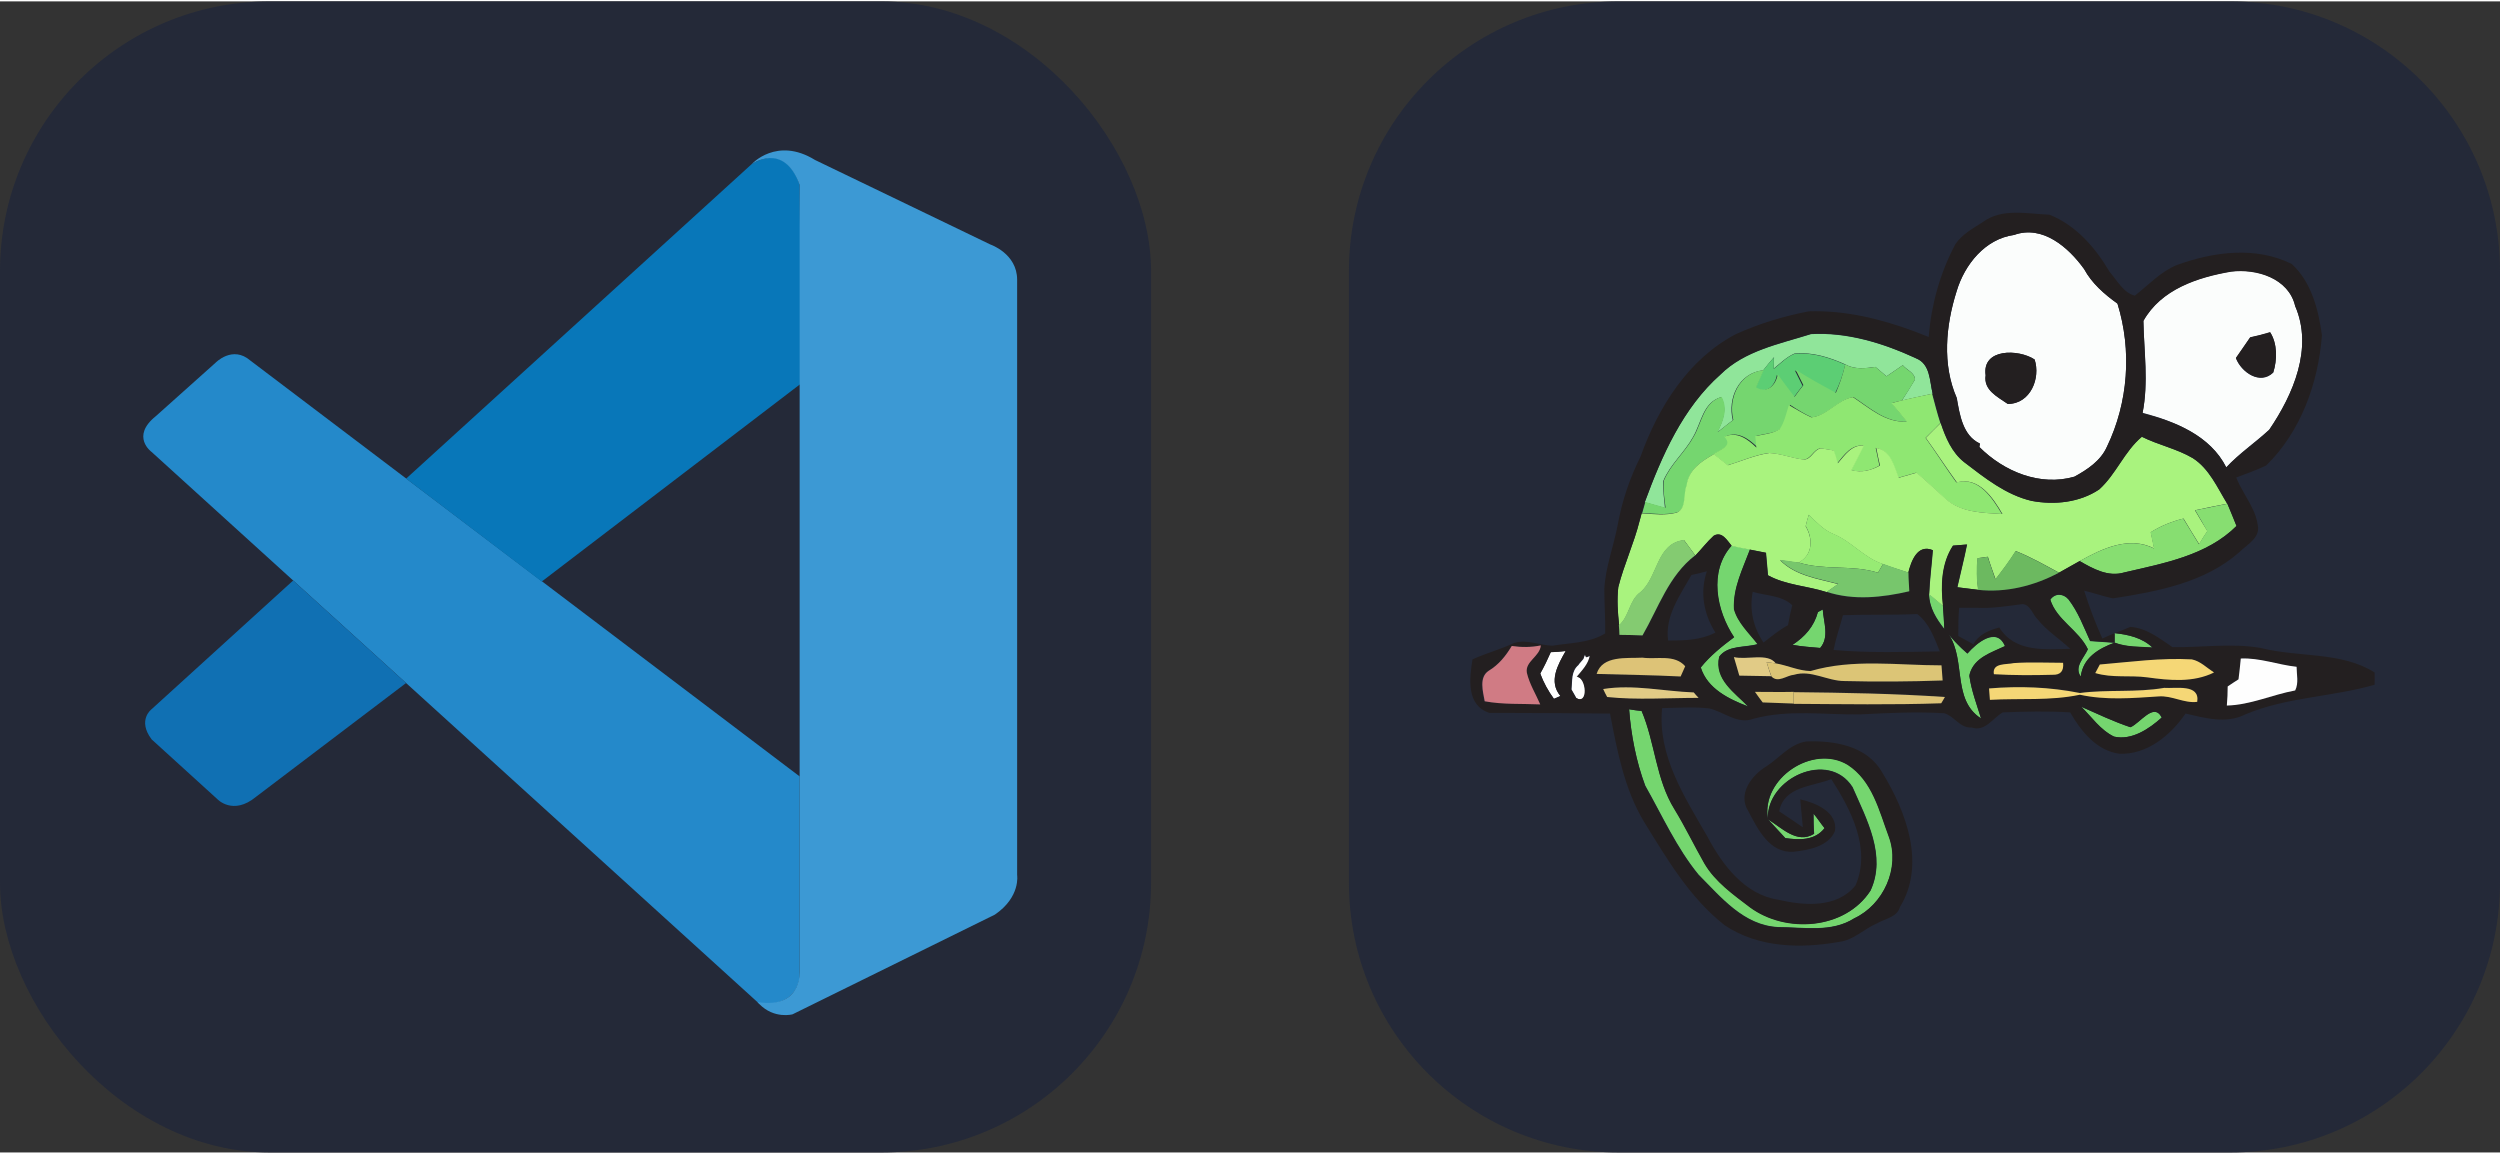 
            <svg width="104" height="48" viewBox="0 0 556 256" fill="none" xmlns="http://www.w3.org/2000/svg" xmlns:xlink="http://www.w3.org/1999/xlink" version="1.1">
        
		<rect x="0" y="0" width="556" height="256" fill="#333333" stroke="none"/>
        
		<g transform="translate(0, 0)">
            
			<svg xmlns="http://www.w3.org/2000/svg" width="256" height="256" fill="none" viewBox="0 0 256 256"><rect width="256" height="256" fill="#242938" rx="60"/><path fill="#2489CA" d="M33.716 100.208C33.716 100.208 28.981 96.795 34.663 92.238L47.899 80.402C47.899 80.402 51.687 76.417 55.691 79.889L177.84 172.368V216.714C177.84 216.714 177.781 223.678 168.844 222.908L33.716 100.208Z"/><path fill="#1070B3" d="M65.2 128.792L33.716 157.415C33.716 157.415 30.48 159.822 33.716 164.123L48.333 177.418C48.333 177.418 51.805 181.147 56.934 176.905L90.312 151.596L65.2 128.792Z"/><path fill="#0877B9" d="M120.474 129.029L178.215 84.939L177.84 40.83C177.84 40.83 175.374 31.203 167.148 36.214L90.312 106.145L120.474 129.029Z"/><path fill="#3C99D4" d="M168.844 222.968C172.198 226.4 176.262 225.276 176.262 225.276L221.259 203.103C227.019 199.177 226.21 194.305 226.21 194.305V61.898C226.21 56.079 220.252 54.067 220.252 54.067L181.253 35.267C172.731 30 167.148 36.214 167.148 36.214C167.148 36.214 174.328 31.046 177.84 40.83V215.905C177.84 217.109 177.583 218.292 177.071 219.358C176.045 221.429 173.816 223.362 168.47 222.553L168.844 222.968Z"/></svg>
		</g>
		
		<g transform="translate(300, 0)">
            
			<svg width="256" height="256" viewBox="0 0 256 256" fill="none" xmlns="http://www.w3.org/2000/svg">
<path d="M196 0H60C26.863 0 0 26.863 0 60V196C0 229.137 26.863 256 60 256H196C229.137 256 256 229.137 256 196V60C256 26.863 229.137 0 196 0Z" fill="#242938"/>
<path d="M82.641 83.004C88.025 77.679 95.751 76.221 102.781 74.002C110.824 73.558 118.867 76.031 126.151 79.391C129.317 80.658 129.127 84.399 129.824 87.252C127.544 87.759 125.264 88.203 122.984 88.773C123.997 87.188 124.947 85.667 125.897 84.082C125.834 82.56 124.061 81.99 123.174 80.912C121.971 81.736 120.767 82.56 119.564 83.385C118.741 82.687 117.917 81.99 117.094 81.292C114.878 81.609 112.471 81.926 110.381 80.722C106.834 79.137 103.034 77.932 99.108 78.313C97.335 79.073 95.941 80.468 94.484 81.673C94.484 81.039 94.548 79.771 94.548 79.137C93.725 80.088 92.901 81.039 92.141 82.053C86.695 82.624 84.161 88.266 85.365 93.148C84.225 94.035 83.021 94.986 81.881 95.874C83.148 93.401 84.225 90.675 82.768 88.013C78.715 89.217 78.398 93.655 76.561 96.825C74.662 100.311 71.431 102.974 69.912 106.651C69.785 108.68 70.102 110.645 70.291 112.674C68.772 112.23 67.252 111.85 65.795 111.406C69.595 101.072 74.218 90.421 82.641 83.004Z" fill="#90E59A"/>
<path d="M94.484 81.737C96.004 80.532 97.334 79.074 99.108 78.377C103.034 77.996 106.834 79.201 110.381 80.786C109.874 83.005 109.114 85.16 108.101 87.189C105.061 85.604 102.021 83.892 99.171 82.054C99.741 83.195 100.311 84.336 100.881 85.477C100.248 86.365 99.551 87.189 98.918 88.077C97.651 86.428 96.384 84.78 95.181 83.068C94.738 85.541 92.901 87.379 90.368 85.984C90.938 84.653 91.508 83.385 92.078 82.117C92.838 81.103 93.661 80.152 94.484 79.201C94.548 79.772 94.484 81.04 94.484 81.737Z" fill="#5CCE74"/>
<path d="M110.381 80.722C112.471 81.927 114.815 81.61 117.095 81.293C117.918 81.99 118.741 82.688 119.564 83.385C120.768 82.561 121.971 81.737 123.174 80.912C123.998 81.99 125.834 82.561 125.898 84.082C125.011 85.667 123.998 87.252 122.984 88.773C122.414 88.9 121.274 89.154 120.768 89.344C121.908 90.739 123.048 92.134 124.188 93.465C119.375 93.719 115.891 90.422 112.218 88.013C108.861 88.52 106.455 92.134 102.971 92.514C101.261 91.753 99.678 90.739 98.095 89.725C97.525 91.563 97.145 93.465 96.068 95.05C94.485 96.128 92.458 96.128 90.622 96.635C90.685 97.459 90.812 98.347 90.875 99.171C88.912 97.269 86.505 95.494 83.718 96.761C85.745 98.854 82.705 99.678 81.312 100.629C78.588 102.15 75.549 104.116 75.232 107.539C74.472 109.504 75.295 112.547 73.079 113.625C70.482 114.322 67.822 113.879 65.225 113.815C65.415 113.181 65.732 111.977 65.922 111.343C67.442 111.787 68.962 112.167 70.419 112.611C70.165 110.582 69.849 108.617 70.039 106.588C71.558 102.911 74.788 100.248 76.689 96.761C78.525 93.592 78.842 89.154 82.895 87.949C84.352 90.612 83.275 93.338 82.008 95.811C83.148 94.86 84.288 93.972 85.492 93.085C84.288 88.203 86.822 82.561 92.268 81.99C91.698 83.258 91.128 84.589 90.558 85.857C93.028 87.252 94.928 85.413 95.371 82.941C96.575 84.653 97.841 86.301 99.108 87.949C99.742 87.062 100.375 86.238 101.071 85.35C100.501 84.209 99.931 83.068 99.362 81.927C102.275 83.765 105.251 85.413 108.291 87.062C109.115 85.16 109.875 83.004 110.381 80.722ZM85.112 121.042C86.505 121.296 87.835 121.55 89.228 121.867C87.645 126.114 85.428 130.425 85.682 135.117C86.505 138.16 89.038 140.442 90.938 142.914C88.152 143.739 84.288 143.105 82.388 145.704C81.248 150.776 85.872 153.692 88.848 156.798C84.542 155.213 79.728 152.931 78.208 148.176C80.298 145.577 82.895 143.485 85.618 141.456C81.692 135.497 79.982 126.748 85.112 121.042ZM129.001 131.757C130.014 132.644 131.091 133.532 132.104 134.356C132.231 136.068 132.358 137.843 132.421 139.554C130.648 137.272 129.064 134.8 129.001 131.757ZM155.981 133.088C157.057 131.566 158.894 131.693 160.034 133.024C162.187 135.814 163.391 139.111 164.847 142.28C166.684 142.407 168.52 142.534 170.294 142.661C166.684 143.992 163.264 146.021 162.757 150.205C161.237 148.049 163.454 146.084 164.341 144.119C162.314 139.871 157.374 137.716 155.981 133.088ZM104.301 135.814L105.378 135.243C105.568 138.096 106.898 141.393 104.808 143.802C102.718 143.612 100.691 143.485 98.665 143.105C101.388 141.329 103.415 139.111 104.301 135.814ZM132.421 139.618C133.941 141.646 135.651 143.422 137.551 145.07C139.578 142.724 144.074 138.984 145.911 143.422C142.871 144.88 139.071 145.957 138.058 149.634C138.058 149.761 137.994 149.951 137.994 150.078C138.438 153.311 139.641 156.418 140.591 159.524C133.624 155.023 137.804 145.323 132.421 139.618ZM170.294 140.505C173.27 140.822 176.437 141.52 178.717 143.739C175.867 143.548 172.954 143.675 170.294 142.661C170.294 142.154 170.294 141.076 170.294 140.505ZM162.821 156.862C166.43 158.447 169.977 160.158 173.777 161.426C175.93 160.539 178.97 155.784 180.744 159.271C177.957 161.807 174.094 164.406 170.167 163.518C167.127 162.06 165.164 159.144 162.821 156.862ZM62.312 157.432C63.009 157.559 64.339 157.749 65.099 157.813C68.139 164.85 68.265 173.028 72.445 179.621C74.852 183.552 76.815 187.672 79.095 191.666C81.502 195.787 85.492 198.577 89.228 201.43C97.208 207.325 110.381 206.438 116.018 197.753C119.628 190.018 115.131 181.84 112.028 174.74C106.708 166.371 92.838 172.711 93.218 181.84C91.635 172.774 103.225 165.103 110.951 169.731C116.461 173.281 117.981 180.001 120.134 185.771C122.668 192.681 118.931 200.859 112.408 203.902C107.341 207.135 101.135 205.867 95.498 205.867C87.772 205.487 82.768 199.211 77.765 194.202C72.888 188.243 69.722 181.143 65.922 174.423C63.895 169.034 62.755 163.265 62.312 157.432ZM103.351 180.635C104.238 181.65 104.935 182.791 105.821 183.869C103.668 186.658 100.185 186.531 97.082 186.088C95.815 184.693 94.485 183.298 93.218 181.903C96.258 183.742 99.678 187.482 103.478 185.137C103.351 183.615 103.351 182.157 103.351 180.635Z" fill="#75D66F"/>
<path d="M102.845 92.514C106.328 92.133 108.735 88.52 112.091 88.013C115.828 90.485 119.311 93.718 124.061 93.465C122.921 92.07 121.781 90.675 120.641 89.344C121.211 89.217 122.351 88.9 122.858 88.773C125.138 88.203 127.418 87.759 129.698 87.252C130.268 89.407 130.838 91.626 131.535 93.782C130.458 94.86 129.381 96.001 128.241 97.078C130.585 100.312 132.738 103.735 135.081 106.968C139.958 105.637 143.061 110.328 145.214 114.005C140.844 113.752 135.904 113.688 132.485 110.519C130.395 108.617 128.368 106.651 126.151 104.813C124.821 105.193 123.491 105.574 122.161 105.954C121.085 103.355 120.451 99.931 117.158 99.297C117.411 100.629 117.728 101.897 117.981 103.228C116.018 104.369 113.865 104.876 111.648 104.242C112.535 102.404 113.485 100.629 114.435 98.79C111.711 98.537 110.128 100.882 108.608 102.721C108.292 101.77 107.975 100.819 107.722 99.868C106.708 99.741 105.758 99.487 104.745 99.424C103.288 99.741 102.718 101.833 101.135 101.897C98.538 101.643 96.068 100.565 93.408 100.438C90.242 100.882 87.265 102.277 84.162 103.165C83.149 102.34 82.072 101.516 81.059 100.692C82.452 99.678 85.555 98.917 83.465 96.825C86.315 95.557 88.659 97.332 90.622 99.234C90.558 98.41 90.432 97.522 90.368 96.698C92.205 96.254 94.168 96.191 95.815 95.113C96.892 93.528 97.272 91.563 97.842 89.788C99.552 90.739 101.135 91.753 102.845 92.514Z" fill="#8FE772"/>
<path d="M128.305 97.078C129.382 96 130.458 94.859 131.598 93.781C132.675 97.014 134.068 100.311 136.791 102.467C141.351 105.953 146.101 109.757 151.801 111.089C156.868 112.04 162.441 111.469 166.811 108.553C170.611 105.129 172.384 100.121 176.311 96.824C179.984 98.663 184.101 99.487 187.647 101.579C191.321 103.925 193.094 108.109 195.311 111.723C192.904 112.166 190.561 112.673 188.154 113.181C189.041 114.702 189.991 116.287 190.941 117.809C190.307 118.76 189.674 119.711 189.104 120.725C187.901 118.823 186.761 116.921 185.621 115.019C183.024 115.653 180.554 116.667 178.337 118.062C178.591 119.267 178.844 120.471 179.097 121.676C173.524 118.823 167.571 121.676 162.568 124.465C161.048 125.289 159.464 126.24 157.944 127.065C154.778 125.353 151.675 123.578 148.318 122.246C146.988 124.402 145.405 126.494 143.821 128.523C143.251 126.874 142.618 125.226 142.111 123.514C141.541 123.578 140.401 123.768 139.831 123.831C139.578 126.177 139.641 128.523 139.958 130.868C138.438 130.678 136.855 130.488 135.335 130.298C136.031 127.128 136.855 124.021 137.488 120.788C136.728 120.852 135.145 120.978 134.385 121.042C131.788 125.036 131.662 129.854 132.168 134.482C131.092 133.594 130.078 132.707 129.065 131.883C129.192 128.586 129.635 125.353 129.888 122.056C126.468 120.598 125.075 124.529 124.442 127.065C122.542 126.431 120.642 125.86 118.805 125.163C114.562 123.831 111.775 120.091 107.659 118.443C105.505 117.555 103.922 115.78 102.275 114.195C102.085 114.829 101.705 116.097 101.579 116.731C103.225 119.52 103.225 123.134 99.995 124.846C98.982 124.719 96.955 124.465 95.879 124.275C99.299 127.762 104.302 128.396 108.799 129.6C108.165 130.044 106.899 130.932 106.265 131.376C101.959 129.981 97.272 129.854 93.219 127.635C93.092 125.987 92.902 124.275 92.775 122.627C91.572 122.373 90.432 122.183 89.229 121.929C87.835 121.676 86.505 121.422 85.112 121.105C84.099 119.901 82.959 117.809 81.122 118.886C79.666 120.218 78.462 121.803 77.069 123.261C76.246 122.12 75.359 120.978 74.536 119.837C68.329 120.598 68.836 128.079 64.846 131.439C62.312 133.277 62.439 136.764 60.096 138.793C59.779 135.94 59.589 133.151 59.906 130.298C61.172 125.289 63.389 120.598 64.656 115.526C64.782 115.146 64.972 114.322 65.099 113.878C67.696 114.005 70.419 114.385 72.952 113.688C75.169 112.61 74.282 109.567 75.106 107.602C75.486 104.178 78.462 102.213 81.186 100.691C82.199 101.516 83.276 102.34 84.289 103.164C87.392 102.213 90.369 100.882 93.535 100.438C96.195 100.565 98.665 101.642 101.262 101.896C102.845 101.833 103.352 99.74 104.872 99.424C105.885 99.487 106.835 99.74 107.849 99.867C108.165 100.818 108.482 101.769 108.735 102.72C110.318 100.882 111.838 98.536 114.562 98.79C113.612 100.628 112.725 102.403 111.775 104.242C113.992 104.876 116.145 104.305 118.108 103.227C117.792 101.896 117.538 100.628 117.285 99.297C120.578 99.867 121.212 103.291 122.288 105.953C123.618 105.573 124.948 105.193 126.278 104.812C128.432 106.651 130.522 108.616 132.611 110.518C136.031 113.688 140.971 113.751 145.341 114.005C143.251 110.391 140.085 105.636 135.208 106.968C132.865 103.735 130.648 100.311 128.305 97.078Z" fill="#A9F37E"/>
<path d="M188.217 113.181C190.623 112.674 192.967 112.23 195.373 111.723C196.133 113.371 196.767 115.02 197.4 116.668C190.813 123.261 181.124 124.973 172.447 127.002C168.837 128.08 165.481 126.178 162.504 124.466C167.507 121.74 173.46 118.824 179.034 121.676C178.78 120.472 178.527 119.267 178.274 118.063C180.554 116.668 183.024 115.654 185.557 115.02C186.697 116.922 187.9 118.824 189.04 120.725C189.61 119.775 190.243 118.76 190.877 117.809C190.053 116.288 189.104 114.703 188.217 113.181Z" fill="#87DE71"/>
<path d="M140.337 98.347L140.211 99.107C145.657 104.559 153.764 107.92 161.364 105.701C164.277 104.116 167.19 102.15 168.584 99.044C173.333 89.218 174.157 77.616 170.927 67.219C168.014 65.127 165.227 62.718 163.517 59.548C160.034 54.73 154.27 49.658 147.937 51.94C141.477 52.828 136.917 58.533 135.144 64.493C132.737 72.1 131.914 80.722 135.207 88.203C135.841 91.944 136.537 96.572 140.337 98.347ZM152.497 79.645C153.89 83.765 151.61 89.471 146.544 89.534C144.264 87.95 141.097 86.491 141.604 83.195C140.717 77.109 148.95 77.299 152.497 79.645Z" fill="#FBFDFC"/>
<path d="M195.12 103.608C198.033 100.502 201.58 98.093 204.683 95.24C210.003 87.442 214.499 77.109 210.446 67.726C209.053 61.513 201.833 59.358 196.196 60.055C188.786 61.323 180.617 63.986 176.69 71.023C176.817 77.869 177.893 84.716 176.5 91.5C183.72 93.402 191.573 96.571 195.12 103.608ZM200.44 74.763C201.896 74.446 203.416 74.066 204.873 73.622C206.52 76.158 206.456 79.771 205.57 82.561C202.656 85.414 198.476 82.497 197.273 79.391C198.35 77.806 199.426 76.284 200.44 74.763Z" fill="#FBFDFC"/>
<path d="M44.895 144.689C44.199 146.274 43.376 147.922 42.552 149.444C43.249 151.473 44.326 153.374 45.592 155.086C45.972 154.896 46.732 154.579 47.049 154.452C44.326 151.282 46.479 147.479 48.252 144.436C47.112 144.626 45.972 144.689 44.895 144.689Z" fill="white"/>
<path d="M52.812 145.894L52.559 145.197C52.432 145.45 52.242 145.958 52.179 146.211L51.482 147.035C51.356 147.162 51.102 147.479 51.039 147.606C49.392 149.001 49.709 151.156 49.519 153.058C49.772 153.502 50.342 154.453 50.596 154.96C53.446 156.672 52.876 150.395 50.912 150.269C52.116 148.81 53.446 147.416 53.826 145.514L52.812 145.894Z" fill="white"/>
<path d="M146.544 89.534C151.611 89.534 153.827 83.765 152.497 79.644C148.951 77.299 140.781 77.108 141.604 83.131C141.098 86.428 144.264 87.949 146.544 89.534Z" fill="#231F20"/>
<path d="M205.57 82.497C206.457 79.708 206.52 76.094 204.873 73.558C203.417 74.002 201.96 74.382 200.44 74.699C199.363 76.221 198.35 77.742 197.273 79.264C198.477 82.434 202.593 85.35 205.57 82.497Z" fill="#231F20"/>
<path d="M202.783 143.802C196.26 142.661 189.673 143.738 183.15 143.612C180.237 141.646 177.387 139.364 173.777 139.11C172.637 139.618 171.497 140.061 170.357 140.505C173.334 140.822 176.437 141.519 178.717 143.675C175.867 143.485 172.954 143.612 170.294 142.597C166.684 143.929 163.264 145.957 162.757 150.141C161.237 147.986 163.454 146.021 164.341 144.055C162.314 139.808 157.437 137.589 155.981 133.024C157.057 131.503 158.894 131.63 160.034 132.961C162.187 135.75 163.391 139.047 164.847 142.217C166.684 142.344 168.52 142.47 170.294 142.597C170.294 142.09 170.294 141.012 170.294 140.505C169.407 140.886 168.457 141.266 167.57 141.71C165.987 138.223 164.657 134.673 163.517 131.059C165.67 131.566 167.76 132.327 169.914 132.771C179.794 131.249 190.37 129.284 198.097 122.437C199.743 120.789 202.657 119.331 202.15 116.605C201.96 115.21 201.517 113.878 200.883 112.674C199.807 110.392 198.287 108.3 197.337 105.891C199.553 105.066 201.833 104.242 203.987 103.228C211.713 95.684 215.576 84.906 216.4 74.256C215.64 68.613 214.056 62.4 209.687 58.406C201.707 54.412 192.333 55.68 184.227 58.597C180.554 60.055 177.894 63.034 174.79 65.443C172.32 64.873 170.8 62.02 169.154 60.118C165.987 54.729 161.681 49.784 155.791 47.439C150.851 47.248 145.214 45.917 140.971 49.087C138.818 50.482 136.411 51.75 134.891 53.969C131.471 60.372 129.508 67.472 128.938 74.636C127.861 74.192 126.784 73.812 125.708 73.368C118.171 70.579 110.318 68.677 102.275 68.93C96.701 70.008 91.255 71.656 86.062 74.002C75.485 79.517 68.772 90.295 64.845 101.263C62.439 106.081 60.729 111.152 59.779 116.414C58.892 121.169 57.055 125.797 56.802 130.679C56.802 133.975 57.055 137.272 56.992 140.569C56.865 140.632 56.675 140.759 56.549 140.822C53.129 142.724 49.075 142.661 45.276 143.295C42.426 143.231 39.702 141.836 36.852 142.661H36.789C33.749 144.119 30.519 144.943 27.479 146.338C26.782 150.649 26.086 156.608 31.279 158.256C33.116 158.256 35.016 158.256 36.852 158.256C43.439 158.256 49.962 158.32 56.549 158.383C57.055 158.383 57.562 158.383 58.069 158.383C59.652 166.625 61.235 175.12 65.605 182.41C70.735 190.715 75.802 199.401 83.592 205.487C91.065 210.495 100.501 210.685 109.051 209.164C112.281 208.783 114.561 206.248 117.475 205.043C119.248 203.965 121.908 203.712 122.541 201.429C128.368 191.92 123.934 180.191 118.615 171.506C115.258 165.547 107.911 164.342 101.705 164.596C98.031 165.166 95.751 168.273 92.775 170.175C89.545 172.14 86.378 176.324 88.848 180.128C90.938 184.122 93.535 189.447 98.855 189.13C102.211 188.75 106.645 187.989 108.101 184.502C108.735 180.255 103.731 178.226 100.375 177.465C100.565 179.557 100.755 181.586 100.945 183.678C99.235 182.474 97.462 181.333 95.688 180.128C96.765 174.549 102.971 174.676 107.278 172.964C111.648 179.748 116.208 188.496 112.661 196.611C108.545 201.746 101.135 201.112 95.435 199.781C87.962 198.64 82.958 191.92 79.665 185.644C74.662 176.958 68.582 167.639 69.659 157.178C73.142 157.115 76.689 156.861 80.108 157.242C83.465 158.003 86.442 160.919 90.052 159.524C97.778 157.432 105.821 158.7 113.738 158.573C119.944 158.256 126.214 157.939 132.421 158.32C134.638 158.954 135.904 161.68 138.501 161.489C141.478 162.504 143.187 159.397 145.404 158.129C150.407 157.939 155.474 157.812 160.414 158.129C162.757 162.25 166.304 166.688 171.37 167.322C177.514 167.576 182.77 163.201 186.064 158.383C190.433 159.397 195.12 160.729 199.363 158.573C208.547 154.706 218.68 154.706 228.116 151.98C228.116 151.283 228.116 149.951 228.116 149.254C220.706 144.563 211.333 145.957 202.783 143.802ZM160.414 143.992C154.777 144.119 148.064 144.816 144.644 139.237C142.364 139.871 140.084 140.759 138.881 142.978C138.058 142.534 136.348 141.583 135.524 141.139C135.524 139.047 135.524 136.955 135.714 134.863C136.601 134.863 138.438 134.863 139.324 134.863H139.514C142.997 135.053 146.417 134.482 149.837 134.039C151.611 134.229 152.054 136.384 153.194 137.462C155.221 139.998 158.071 141.773 160.414 143.992ZM156.424 149.761C152.054 149.888 147.747 149.888 143.441 149.634C142.997 147.035 146.291 147.542 147.874 147.162C151.547 146.908 155.157 147.098 158.831 147.098C158.957 148.937 158.197 149.824 156.424 149.761ZM176.69 71.086C180.617 64.049 188.787 61.386 196.197 60.118C201.833 59.421 208.99 61.576 210.447 67.789C214.5 77.108 210.003 87.442 204.683 95.303C201.58 98.219 198.033 100.565 195.12 103.672C191.573 96.571 183.72 93.401 176.5 91.626C177.83 84.779 176.817 77.869 176.69 71.086ZM135.144 64.492C136.918 58.533 141.478 52.828 147.937 51.94C154.271 49.658 160.097 54.729 163.517 59.547C165.29 62.781 168.014 65.126 170.927 67.219C174.157 77.616 173.334 89.217 168.584 99.044C167.19 102.213 164.214 104.115 161.364 105.7C153.701 107.919 145.657 104.559 140.211 99.107L140.338 98.346C136.474 96.571 135.841 91.88 135.144 88.203C131.914 80.722 132.738 72.1 135.144 64.492ZM36.852 156.228C34.572 156.164 32.356 156.037 30.076 155.657C29.696 153.501 28.746 150.332 30.962 148.873C33.242 147.606 34.826 145.577 36.156 143.358C36.409 143.421 36.599 143.421 36.852 143.421C38.752 143.675 40.716 143.612 42.616 143.231C42.426 145.704 39.069 146.781 39.512 149.317C40.082 151.79 41.476 154.009 42.489 156.354C40.589 156.291 38.752 156.228 36.852 156.228ZM47.049 154.516C46.669 154.706 45.909 155.023 45.592 155.15C44.326 153.375 43.312 151.536 42.552 149.507C43.439 147.986 44.199 146.338 44.896 144.753C45.972 144.689 47.112 144.626 48.189 144.499C46.479 147.542 44.326 151.283 47.049 154.516ZM50.469 154.896C50.215 154.452 49.645 153.501 49.392 152.994C49.582 151.092 49.266 148.937 50.912 147.542C51.039 147.415 51.229 147.162 51.355 146.972L52.052 146.147C52.179 145.894 52.369 145.387 52.432 145.133L52.685 145.83L53.572 145.45C53.255 147.352 51.862 148.747 50.659 150.205C52.812 150.332 53.319 156.608 50.469 154.896ZM55.092 149.571C55.409 148.62 55.915 147.923 56.549 147.415C58.765 145.704 62.565 146.147 65.225 145.957C68.392 146.401 72.319 145.133 74.725 147.859C74.472 148.43 73.965 149.571 73.712 150.141C68.012 149.888 62.249 149.761 56.549 149.634C56.042 149.634 55.599 149.634 55.092 149.571ZM81.502 140.378C78.208 142.09 74.535 142.153 70.989 142.153C70.229 136.701 73.648 132.073 76.182 127.572C77.322 127.319 78.462 127.065 79.602 126.748C78.018 131.439 78.905 136.258 81.502 140.378ZM72.382 179.684C74.788 183.615 76.752 187.736 79.032 191.73C81.438 195.85 85.428 198.64 89.165 201.493C97.145 207.389 110.318 206.501 115.955 197.816C119.564 190.081 115.068 181.903 111.965 174.803C106.645 166.434 92.775 172.774 93.155 181.903C96.195 183.742 99.615 187.482 103.415 185.136C103.351 183.678 103.288 182.157 103.288 180.635C104.175 181.65 104.871 182.791 105.758 183.868C103.605 186.658 100.121 186.531 97.018 186.087C95.751 184.693 94.421 183.298 93.155 181.903C91.572 172.837 103.161 165.166 110.888 169.794C116.398 173.345 117.918 180.065 120.071 185.834C122.604 192.744 118.868 200.922 112.345 203.965C107.278 207.198 101.071 205.931 95.435 205.931C87.708 205.55 82.705 199.274 77.702 194.266C72.825 188.306 69.659 181.206 65.859 174.486C63.895 169.034 62.755 163.201 62.312 157.432C63.009 157.559 64.339 157.749 65.099 157.812C68.075 164.913 68.265 173.028 72.382 179.684ZM57.435 154.706C57.182 154.262 56.802 153.375 56.549 152.931C63.262 151.853 69.975 153.438 76.689 153.692C76.942 154.009 77.448 154.579 77.765 154.896C70.989 154.896 64.149 155.403 57.435 154.706ZM78.272 148.113C80.362 145.513 82.958 143.421 85.682 141.393C81.755 135.497 79.982 126.748 85.112 121.042C84.098 119.838 82.958 117.746 81.122 118.823C79.665 120.155 78.462 121.74 77.069 123.198C71.178 127.699 68.899 134.863 65.352 141.012C63.642 140.949 61.932 140.885 60.222 140.885C60.222 140.378 60.159 139.301 60.095 138.73C59.779 135.877 59.589 133.088 59.905 130.235C61.172 125.227 63.389 120.535 64.655 115.463C64.782 115.083 64.972 114.259 65.099 113.815C65.289 113.181 65.605 111.977 65.795 111.343C69.595 101.009 74.282 90.422 82.642 82.941C88.025 77.616 95.751 76.157 102.781 73.939C110.698 73.495 118.615 75.904 125.771 79.201C125.898 79.264 126.024 79.327 126.151 79.391C129.318 80.659 129.128 84.399 129.824 87.252C130.394 89.407 130.964 91.626 131.661 93.782C132.738 97.015 134.131 100.312 136.854 102.467C141.414 105.954 146.164 109.758 151.864 111.089C156.931 112.04 162.504 111.469 166.874 108.553C170.674 105.13 172.447 100.121 176.374 96.825C180.047 98.663 184.164 99.487 187.71 101.58C191.383 103.925 193.157 108.109 195.373 111.723C195.5 112.04 195.627 112.357 195.753 112.674C196.323 114.005 196.83 115.337 197.4 116.668C190.813 123.261 181.124 124.973 172.447 127.002C168.837 128.079 165.48 126.177 162.504 124.466C160.984 125.29 159.401 126.241 157.881 127.065C152.434 129.981 146.101 131.566 139.894 130.869C138.374 130.679 136.791 130.488 135.271 130.298C135.968 127.128 136.791 124.022 137.424 120.789C136.664 120.852 135.081 120.979 134.321 121.042C131.724 125.036 131.598 129.854 132.104 134.482C132.231 136.194 132.358 137.969 132.421 139.681C130.584 137.399 129.064 134.863 129.001 131.883C129.128 128.587 129.571 125.353 129.824 122.057C126.404 120.599 125.011 124.529 124.378 127.065C124.378 128.46 124.504 129.854 124.568 131.249C118.551 132.644 112.155 133.341 106.201 131.376C101.895 129.981 97.208 129.854 93.155 127.636C93.028 125.987 92.838 124.276 92.712 122.627C91.508 122.374 90.368 122.183 89.165 121.93C87.582 126.177 85.365 130.488 85.618 135.18C86.442 138.223 88.975 140.505 90.875 142.978C88.088 143.802 84.225 143.168 82.325 145.767C81.185 150.839 85.808 153.755 88.785 156.861C84.542 155.15 79.728 152.867 78.272 148.113ZM131.408 144.563C123.554 144.689 115.638 144.943 107.785 144.246C108.291 141.646 109.178 139.11 109.875 136.511C115.385 136.321 120.894 136.511 126.404 136.258C129.064 138.286 130.204 141.583 131.408 144.563ZM104.808 143.802C102.718 143.612 100.691 143.485 98.665 143.104C101.388 141.266 103.415 139.047 104.301 135.814L105.378 135.243C105.568 138.096 106.898 141.393 104.808 143.802ZM98.602 134.292C98.222 135.75 97.905 137.208 97.651 138.73C95.688 139.808 93.915 141.266 92.205 142.597C89.925 139.237 89.038 135.307 89.798 131.313C92.712 132.2 96.258 132.073 98.602 134.292ZM86.822 149.888C86.442 148.557 86.062 147.162 85.618 145.83C88.532 146.528 93.155 144.816 94.928 147.225C97.525 147.669 99.995 148.873 102.655 148.937C112.091 146.147 122.098 147.669 131.788 147.669C131.851 148.493 131.978 150.205 132.041 151.029C124.758 151.283 117.475 151.346 110.191 151.156C106.391 151.156 102.781 148.62 98.981 149.761C97.335 149.888 95.435 151.663 93.978 150.141C91.508 150.015 89.165 149.951 86.822 149.888ZM131.724 156.037C120.768 156.418 109.875 156.228 98.918 156.164C96.638 156.101 94.295 155.974 92.015 155.911C91.445 155.15 90.875 154.326 90.305 153.565C93.155 153.565 96.005 153.628 98.918 153.565C110.128 153.692 121.338 153.882 132.548 154.643C132.294 155.023 131.914 155.72 131.724 156.037ZM133.371 140.695C134.638 142.28 136.031 143.675 137.551 145.006C139.578 142.661 144.074 138.92 145.911 143.358C142.871 144.816 139.071 145.894 138.058 149.571L137.994 150.015C138.438 153.248 139.641 156.354 140.591 159.461C134.068 155.277 137.298 146.528 133.371 140.695ZM170.167 163.518C167.127 162.06 165.227 159.144 162.884 156.861C166.494 158.446 170.04 160.158 173.84 161.426C175.994 160.538 179.034 155.784 180.807 159.271C177.957 161.806 174.094 164.406 170.167 163.518ZM188.66 155.72C185.747 156.101 183.024 154.262 180.047 154.516C174.22 154.896 168.33 155.403 162.567 154.135C155.981 155.53 149.204 154.896 142.554 155.277C142.491 154.643 142.427 153.375 142.364 152.741C149.141 152.17 155.917 152.424 162.567 153.755C168.774 152.931 175.107 153.692 181.314 152.614C183.847 152.804 189.23 151.663 188.66 155.72ZM177.514 150.332C173.714 149.824 169.724 150.522 165.987 149.381C166.24 148.937 166.747 147.986 167 147.479C173.777 146.908 180.554 145.957 187.457 146.338C189.357 146.718 190.813 148.24 192.397 149.254C187.774 151.536 182.454 150.966 177.514 150.332ZM210.51 153.184C205.38 154.135 200.567 156.418 195.31 156.544C195.437 155.15 195.5 153.692 195.5 152.297C196.07 151.917 197.273 151.092 197.907 150.712C198.033 149.19 198.223 147.669 198.35 146.147C202.593 145.957 206.583 147.542 210.763 147.986C210.827 149.634 211.333 151.536 210.51 153.184Z" fill="#231F20"/>
<path d="M102.275 114.132C103.922 115.717 105.505 117.492 107.658 118.38C111.712 119.965 114.562 123.769 118.805 125.1C118.425 125.734 118.045 126.431 117.665 127.065C111.902 125.227 105.758 126.621 99.995 124.783C103.225 123.071 103.225 119.458 101.578 116.668C101.705 116.034 102.085 114.766 102.275 114.132Z" fill="#97EB74"/>
<path d="M64.782 131.376C68.772 128.016 68.265 120.535 74.472 119.774C75.359 120.916 76.182 122.057 77.005 123.198C71.115 127.699 68.835 134.863 65.289 141.012C63.579 140.949 61.869 140.886 60.159 140.886C60.159 140.378 60.096 139.301 60.032 138.73C62.376 136.701 62.249 133.215 64.782 131.376Z" fill="#84CB71"/>
<path d="M148.254 122.247C151.61 123.578 154.714 125.354 157.88 127.065C152.434 129.981 146.1 131.566 139.894 130.869C139.577 128.523 139.514 126.178 139.767 123.832C140.337 123.769 141.477 123.642 142.047 123.515C142.617 125.163 143.187 126.812 143.757 128.523C145.34 126.495 146.86 124.403 148.254 122.247Z" fill="#6CB960"/>
<path d="M95.877 124.212C96.891 124.339 98.917 124.593 99.994 124.783C105.757 126.621 111.901 125.227 117.664 127.065C118.044 126.431 118.424 125.734 118.804 125.1C120.704 125.797 122.54 126.368 124.44 127.002C124.44 128.397 124.567 129.791 124.63 131.186C118.614 132.581 112.217 133.278 106.264 131.313C106.897 130.869 108.164 129.982 108.797 129.538C104.301 128.333 99.297 127.699 95.877 124.212Z" fill="#77C66C"/>
<path d="M36.219 143.358C38.372 143.675 40.526 143.675 42.679 143.231C42.489 145.703 39.132 146.781 39.576 149.317C40.146 151.79 41.539 154.008 42.552 156.354C38.436 156.164 34.256 156.417 30.202 155.657C29.822 153.501 28.872 150.331 31.089 148.873C33.306 147.542 34.889 145.577 36.219 143.358Z" fill="#D07B84"/>
<path d="M198.35 146.148C202.593 145.957 206.583 147.542 210.763 147.986C210.763 149.698 211.27 151.6 210.446 153.248C205.316 154.199 200.503 156.481 195.247 156.608C195.373 155.213 195.437 153.755 195.437 152.36C196.007 151.98 197.21 151.156 197.843 150.776C198.033 149.191 198.223 147.669 198.35 146.148Z" fill="#FEFEFE"/>
<path d="M85.618 145.83C88.531 146.527 93.154 144.816 94.928 147.225C94.421 147.161 93.408 147.035 92.901 146.971C93.218 147.986 93.534 149.063 93.915 150.078C91.571 150.078 89.165 149.951 86.821 149.951C86.441 148.556 85.998 147.161 85.618 145.83ZM56.548 152.931C63.262 151.853 69.975 153.438 76.688 153.691C76.941 154.008 77.448 154.579 77.765 154.896C70.988 154.896 64.148 155.403 57.435 154.706C57.182 154.262 56.738 153.374 56.548 152.931Z" fill="#E1CB86"/>
<path d="M55.092 149.571C56.358 145.386 61.805 146.147 65.288 145.957C68.455 146.401 72.382 145.133 74.788 147.859C74.535 148.43 74.028 149.571 73.775 150.141C67.505 149.824 61.298 149.761 55.092 149.571ZM98.918 153.628C110.128 153.755 121.337 153.945 132.547 154.706C132.357 155.086 131.914 155.784 131.724 156.101C120.767 156.481 109.874 156.291 98.918 156.227C98.918 155.53 98.918 154.262 98.918 153.628Z" fill="#DDC377"/>
<path d="M92.901 146.971C93.408 147.035 94.421 147.161 94.928 147.225C97.525 147.669 99.995 148.873 102.655 148.936C112.091 146.147 122.098 147.669 131.787 147.669C131.851 148.493 131.977 150.204 132.041 151.029C124.758 151.282 117.474 151.346 110.191 151.155C106.391 151.155 102.781 148.62 98.981 149.761C97.335 149.887 95.435 151.663 93.978 150.141C93.535 149 93.218 147.986 92.901 146.971ZM90.305 153.564C93.155 153.564 96.005 153.628 98.918 153.564C98.918 154.198 98.918 155.53 98.918 156.164C96.638 156.1 94.295 155.974 92.015 155.91C91.445 155.149 90.875 154.389 90.305 153.564Z" fill="#DCC576"/>
<path d="M143.441 149.635C142.998 147.036 146.291 147.543 147.874 147.162C151.547 146.909 155.157 147.099 158.831 147.099C159.021 148.938 158.261 149.825 156.487 149.762C152.117 149.889 147.748 149.889 143.441 149.635ZM167.001 147.479C173.777 146.909 180.554 145.958 187.457 146.338C189.357 146.719 190.814 148.24 192.397 149.255C187.774 151.537 182.517 151.03 177.514 150.332C173.714 149.825 169.724 150.523 165.987 149.381C166.241 148.874 166.747 147.923 167.001 147.479ZM142.364 152.805C149.141 152.234 155.917 152.488 162.567 153.819C168.774 152.995 175.107 153.756 181.314 152.678C183.91 152.868 189.294 151.727 188.66 155.784C185.747 156.165 183.024 154.326 180.047 154.58C174.22 154.96 168.331 155.467 162.567 154.2C155.981 155.594 149.204 154.96 142.554 155.341C142.491 154.707 142.428 153.439 142.364 152.805Z" fill="#F5D776"/>
<path d="M137.994 150.078C137.994 149.951 138.057 149.761 138.057 149.634L137.994 150.078Z" fill="#959D64"/>
</svg>

		</g>
		</svg>